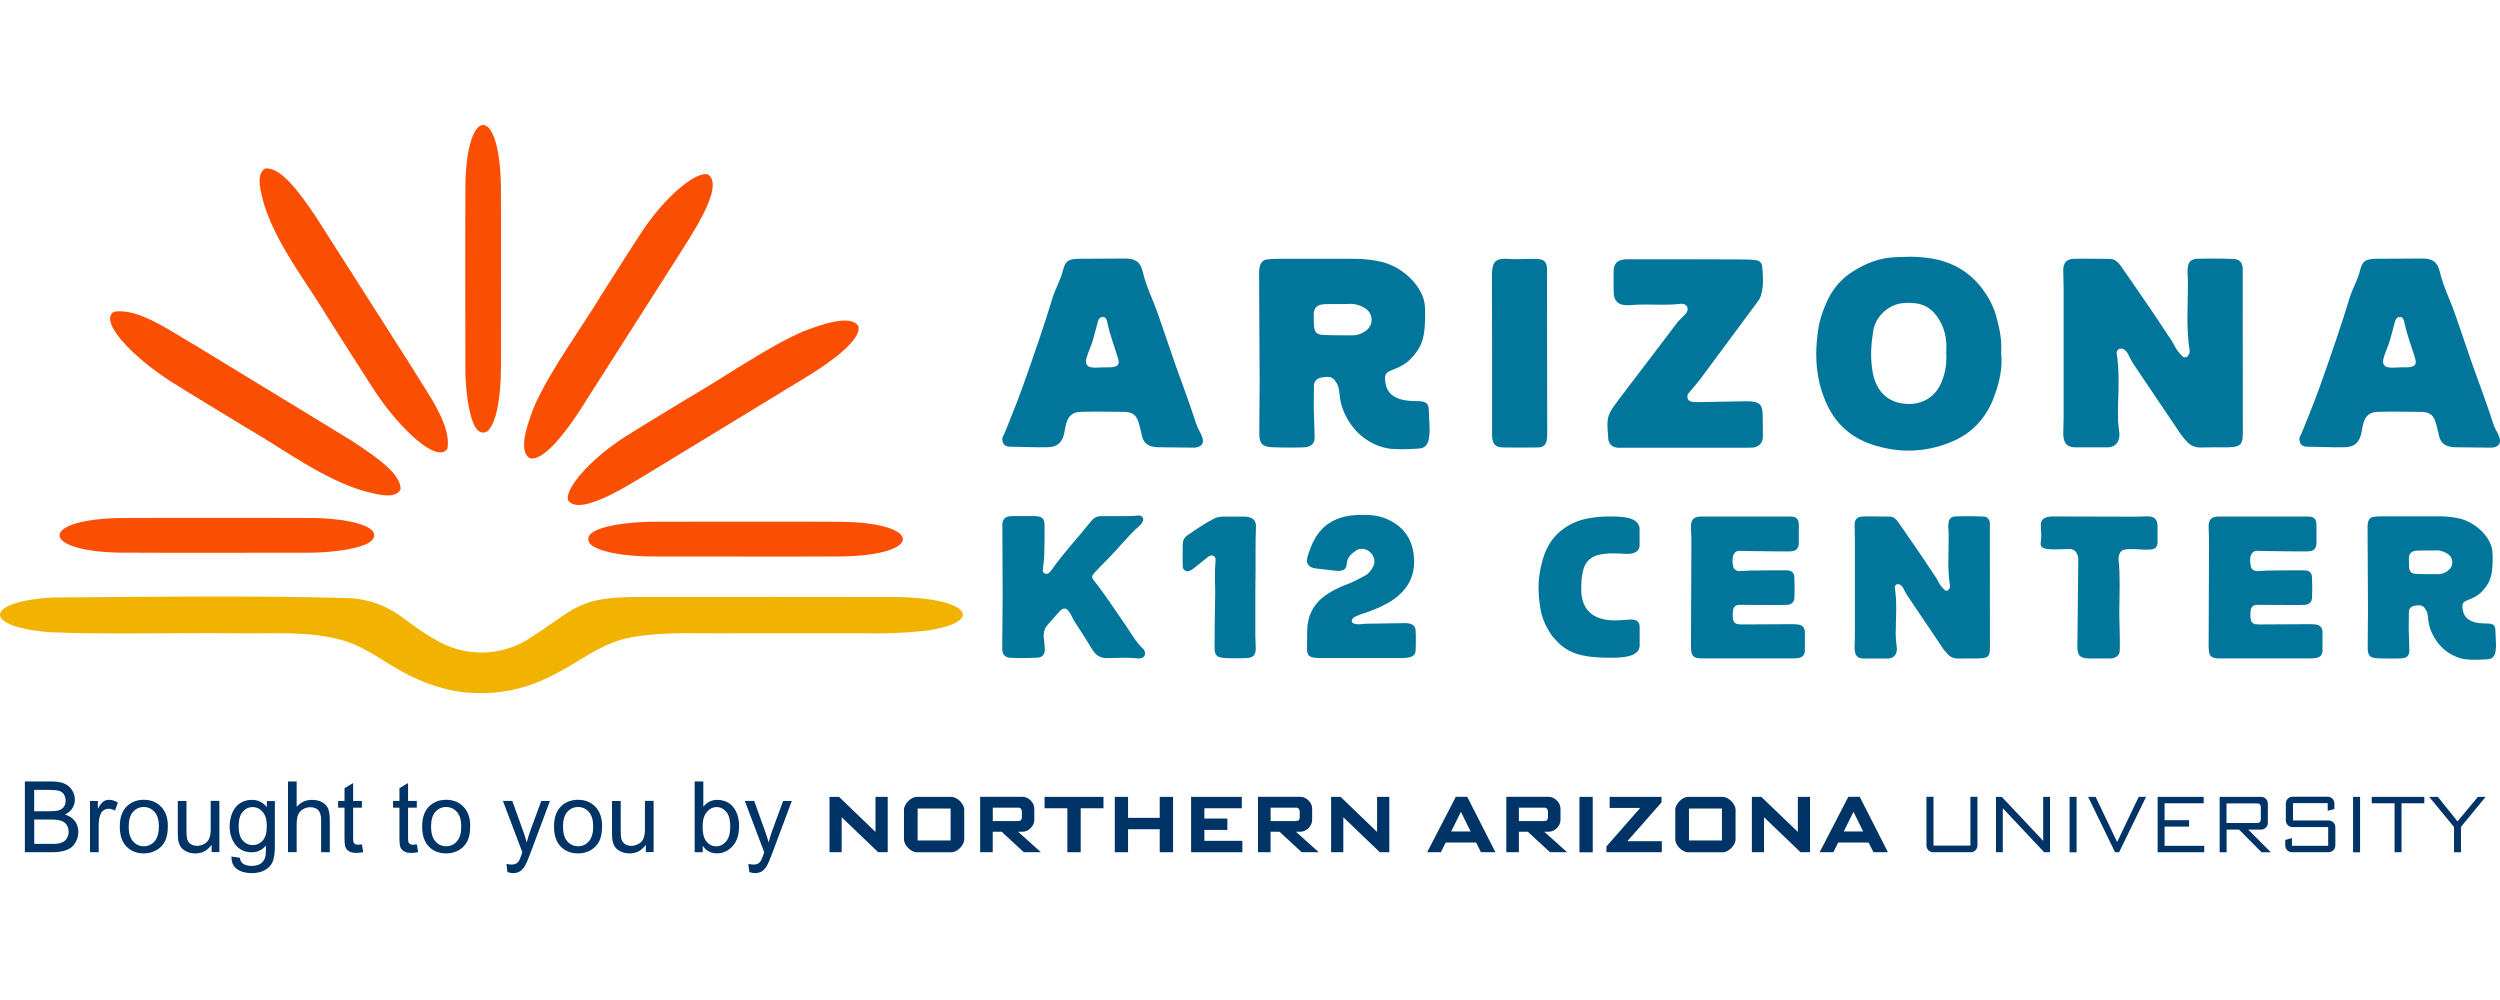 <?xml version="1.0" encoding="UTF-8"?><svg id="a" xmlns="http://www.w3.org/2000/svg" viewBox="0 0 360 144"><defs><style>.e{fill:#02769a;}.e,.f,.g,.h{stroke-width:0px;}.f{fill:#f1b300;}.f,.g{fill-rule:evenodd;}.g{fill:#fa4f03;isolation:isolate;opacity:1;}.h{fill:#036;}</style></defs><path class="e" d="M144.32,63.31c0-.18.02-.33.27-.8.28-.57,1-2.51,1.85-4.59.8-2.04,3.12-8.69,4.28-12.31,1.07-3.34.65-2.44,1.75-4.98.3-.72.4-.94.62-1.8.35-1.29.82-1.44,1.79-1.54.37-.03.58-.03.65-.03,2.69,0,4.91-.03,5.43-.03h1.14c1.94,0,2.24,1.1,2.47,1.97.65,2.57,1.44,3.79,2.37,6.57,2.99,8.79,2.19,6.35,3.41,9.76,1.65,4.59,1.65,4.78,1.77,5.11.38,1.19.65,1.47.79,1.79.15.33.32.72.32,1.04,0,.68-.6.99-1.32.99l-4.63-.05c-.4,0-.77,0-1.15-.07-.97-.15-1.47-.72-1.65-1.44-.1-.35-.35-1.54-.53-2.09-.4-1.25-1.04-1.44-2.02-1.5-.95-.03-1.92,0-3.16-.03-1.47-.03-2.37.03-3.12.03-1.17,0-1.79.58-2.1,1.62-.12.43-.22,1.04-.28,1.35-.27,1.45-1.05,2.09-2.34,2.12-1.84.05-3.66-.07-5.46-.07-.65,0-1.12-.35-1.12-1ZM160.47,52.82c.48-.13.62-.35.62-.67,0-.25-.1-.52-.15-.74-1.44-4.41-1.17-3.66-1.54-5.2-.1-.4-.35-.58-.6-.58-.18,0-.43.12-.55.3-.22.38-.72,2.72-1.07,3.66-.22.62-.8,1.87-.8,2.47,0,.28.12.75.77.84.64.1,1.1,0,1.64,0,.72,0,1.12.03,1.69-.08Z"/><path class="e" d="M199.93,64.57c-.99-.13-2.17-.6-3.14-1.25-1.32-.87-2.26-2-3.01-3.46-.68-1.35-.82-2.32-.94-3.54-.07-.55-.22-1.05-.63-1.55-.23-.32-.52-.5-1.02-.5-.28,0-.69.05-1.04.12-.57.13-.94.63-.94,1.1,0,1.05-.03,2.15-.03,3.21,0,.38.13,3.69.13,4.19,0,1.37-.89,1.5-1.82,1.54-.33,0-1,.02-1.75.02s-1.69-.02-2.56-.05c-1.32-.07-1.84-.43-1.84-1.94,0-3.22.05-6.32.05-7.13,0-1-.08-12.43-.08-16.09,0-.33.03-.65.12-.97.17-.5.43-.8.94-.9.5-.07,1.04-.1,1.54-.1h11.34c1.3,0,2.77.2,3.84.47,2.56.7,4.84,2.62,5.75,4.88.32.75.38,1.4.38,2.66,0,2.47-.25,3.78-.92,4.91-.47.79-1.12,1.47-1.49,1.8-1.04.9-2.39,1.25-2.89,1.54-.3.18-.48.43-.48.9,0,.18.02.43.08.79.18.94.6,1.5,1.29,1.9,1.12.65,2.49.62,3.49.65.79,0,1.4.22,1.44,1.14.03.87.13,2.62.13,3.02,0,.22-.03.75-.1,1.19-.12.79-.53,1.44-1.44,1.47-.84.03-1.52.1-2.31.1-.57,0-1.65-.03-2.1-.1ZM196.51,47.76c.65-.43,1-1,1-1.72,0-.63-.28-1.29-1.1-1.75-.37-.22-1.12-.53-1.84-.53-.22,0-.22.03-2.36.03h-.84c-.32,0-.6,0-.87.03-.89.1-1.32.62-1.32,1.4,0,.22,0,1.35.03,1.75.1,1.04.62,1.19,1.19,1.25.75.07,3.02.07,4.46.07.6,0,1.14-.23,1.64-.53Z"/><path class="e" d="M216.31,64.42c-.89,0-1.32-.47-1.42-1.32-.03-.18-.03-.37-.03-.58v-11.34c0-3.79,0-7.57-.02-11.31,0-1.92.27-2.61,1.95-2.61.2,0,.38.03.6.03.37.03.75.03,1.12.03.94,0,1.89-.07,2.79-.03,1.04.03,1.44.43,1.47,1.44.03.72,0,1.44,0,2.16l.03,21.47c0,.35,0,.65-.07,1-.1.65-.5,1.07-1.19,1.07-.89.02-1.75.02-2.62.02s-1.75,0-2.62-.02Z"/><path class="e" d="M231.6,63.23c-.03-.13-.03-.28-.03-.42-.07-.68-.1-1.22-.1-1.65,0-1.4.38-1.97,1.69-3.71,2.79-3.69,5.6-7.35,8.4-11.04.32-.4.72-.72,1.07-1.12.22-.22.4-.5.4-.79,0-.07-.03-.15-.05-.25-.17-.43-.57-.53-.97-.5-.82.1-1.67.13-2.47.13-.9,0-1.82-.03-2.69-.03-.75,0-1.5.03-2.26.1h-.25c-1.3,0-1.94-.57-1.97-1.82,0-.57-.02-1.09-.02-1.65s.02-1.12.02-1.65c.07-.9.57-1.37,1.5-1.47.25-.03.53-.03.79-.03,5.53,0,11.09,0,16.62.03.5,0,1.04.03,1.57.1.48.05.87.4.9.87.07.65.12,1.34.12,2.02s-.05,1.35-.25,2.04c-.08.4-.33.82-.62,1.19-2.76,3.73-5.5,7.43-8.25,11.13-.5.65-1.09,1.29-1.62,1.94-.13.15-.15.32-.15.47,0,.35.23.68.62.72.18.03.4.07.58.07,2.41-.03,4.81-.1,7.23-.13h.18c1.8.03,2.24.42,2.24,2.16,0,.97.03,1.94.03,2.91-.03.94-.5,1.44-1.4,1.6-.32.02-.65.02-.97.02h-18.56c-.72-.05-1.22-.52-1.34-1.2Z"/><path class="e" d="M269.44,63.96c-3.09-1.05-5.28-3.12-6.58-6.21-.94-2.22-1.32-4.46-1.32-6.75,0-1.09.1-2.22.25-3.34.22-1.65.79-3.19,1.47-4.63.82-1.65,2.05-3.02,3.63-3.99,1.84-1.15,3.84-1.94,6.03-2,.75-.03,1.5-.07,2.26-.07.48,0,.97.03,1.45.07,3.54.25,6.53,1.57,8.75,4.44.9,1.19,1.62,2.47,2.04,3.93.43,1.54.77,3.01.77,4.63,0,.28,0,.57-.02.85.05.37.05.75.05,1.15,0,1.72-.47,3.44-1.05,5.06-1.1,2.97-3.09,5.25-6.1,6.5-2.05.87-4.16,1.29-6.25,1.29-1.79,0-3.59-.32-5.38-.92ZM279.59,54.98c.47-1.1.69-2.26.69-3.44,0-.28,0-.53-.03-.82.03-.27.03-.52.03-.8,0-1.14-.22-2.26-.72-3.31-.87-1.72-2.12-2.91-4.18-2.97-.2-.03-.42-.03-.6-.03s-.37,0-.58.03c-2.1.08-4.09,1.84-4.44,3.94-.18,1.12-.32,2.27-.32,3.39,0,.89.07,1.72.22,2.61.53,2.92,2.37,4.59,5.26,4.59,2.17,0,3.89-1.2,4.68-3.19Z"/><path class="e" d="M314.89,63.56c-.25-.28-.53-.57-.75-.87l-6.97-10.34c-.28-.45-.5-.92-.75-1.39-.15-.3-.33-.52-.65-.68-.13-.07-.25-.08-.38-.08-.12,0-.25.02-.37.15-.13.1-.25.35-.22.47.22,1.4.28,2.81.28,4.23,0,1.52-.1,3.06-.1,4.58,0,.42.03.79.03,1.17.03.37.1.75.12,1.15.03.18.07.4.07.62,0,1.25-.75,1.85-1.72,1.85h-4.68c-1.25-.03-1.69-.7-1.69-2.07,0-.65.05-1.34.05-2.01v-18.78c0-.9-.05-1.8-.05-2.71.03-1,.43-1.5,1.4-1.57.58-.03,1.15-.03,1.75-.03,1.15,0,2.34.03,3.52.03.68,0,1.19.4,1.59.97,1.17,1.72,2.39,3.41,3.54,5.13,1.09,1.55,2.09,3.12,3.16,4.71.4.57.8,1.17,1.12,1.82.25.5.65.97,1.07,1.37.08.1.22.18.37.18.12,0,.25-.03.35-.12.12-.13.22-.32.3-.47.03-.13.03-.25.03-.38-.25-1.59-.32-3.16-.32-4.74,0-1.5.07-3.01.07-4.49,0-.5,0-1-.03-1.5,0-.18-.03-.38-.03-.6,0-.18.03-.37.03-.55.07-.89.5-1.32,1.39-1.35.72,0,1.47-.03,2.19-.03,1.02,0,2.06.03,3.09.07.77.03,1.15.47,1.25,1.25.02.32,0,.65,0,.97,0,7.68.02,15.37.02,23.05-.05,1.69-.52,1.85-2.74,1.85h-1.72c-.53,0-1.12.02-1.65.02-.79,0-1.44-.27-1.97-.87Z"/><path class="e" d="M331.1,63.31c0-.18.02-.33.27-.8.28-.57,1-2.51,1.85-4.59.8-2.04,3.12-8.69,4.28-12.31,1.07-3.34.65-2.44,1.75-4.98.3-.72.4-.94.62-1.8.35-1.29.82-1.44,1.79-1.54.37-.03.58-.03.65-.03,2.69,0,4.91-.03,5.43-.03h1.14c1.94,0,2.24,1.1,2.47,1.97.65,2.57,1.44,3.79,2.37,6.57,2.99,8.79,2.19,6.35,3.41,9.76,1.65,4.59,1.65,4.78,1.77,5.11.38,1.19.65,1.47.79,1.79.15.33.32.72.32,1.04,0,.68-.6.99-1.32.99l-4.63-.05c-.4,0-.77,0-1.15-.07-.97-.15-1.47-.72-1.65-1.44-.1-.35-.35-1.54-.53-2.09-.4-1.25-1.04-1.44-2.02-1.5-.95-.03-1.92,0-3.16-.03-1.47-.03-2.37.03-3.12.03-1.17,0-1.79.58-2.1,1.62-.12.43-.22,1.04-.28,1.35-.27,1.45-1.05,2.09-2.34,2.12-1.84.05-3.66-.07-5.46-.07-.65,0-1.12-.35-1.12-1ZM347.25,52.82c.48-.13.62-.35.62-.67,0-.25-.1-.52-.15-.74-1.44-4.41-1.17-3.66-1.54-5.2-.1-.4-.35-.58-.6-.58-.18,0-.43.12-.55.3-.22.38-.72,2.72-1.07,3.66-.22.62-.8,1.87-.8,2.47,0,.28.12.75.77.84.64.1,1.1,0,1.64,0,.72,0,1.12.03,1.69-.08Z"/><path class="e" d="M161.71,94.72c-.78,0-1.56.05-2.35.05-.99,0-1.62-.48-2.11-1.3-.81-1.3-1.59-2.59-2.43-3.84-.35-.49-.52-1.06-.87-1.55-.21-.31-.43-.45-.67-.45-.2,0-.42.13-.65.35l-1.76,1.98c-.45.5-.62,1.11-.57,1.77.06.58.14,1.17.16,1.76,0,.78-.38,1.2-1.16,1.22-.76.03-1.5.05-2.25.05-.48,0-.94,0-1.42-.03-.93-.03-1.31-.45-1.31-1.38l.06-7.65c0-.4-.04-6.97-.04-9.87v-.3c0-.59.33-1.08.89-1.16.3-.05.58-.06.89-.06h1.46c.49,0,.98,0,1.48.01,1.03.03,1.36.38,1.36,1.37,0,1.43,0,2.89-.05,4.35-.03.68-.14,1.36-.21,2.05,0,.19.05.38.26.47.1.05.16.08.26.08.35,0,.54-.31.7-.5,1.74-2.49,3.84-4.71,5.74-7.09.38-.47.83-.73,1.43-.73h3.27c.7,0,1.41,0,2.1-.09h.11c.21,0,.4.09.52.3.05.1.08.19.08.29,0,.14-.05.28-.15.4-.09.16-.2.33-.37.47-1.62,1.41-2.94,3.13-4.46,4.68-.68.7-1.38,1.38-2.05,2.11-.2.24-.33.4-.33.59,0,.16.1.33.29.57,1.66,2.08,3.06,4.3,4.58,6.47.78,1.11,1.42,2.35,2.45,3.3.21.19.3.45.3.69,0,.3-.19.55-.44.63-.19.05-.38.11-.57.09-.73-.09-1.48-.11-2.21-.11Z"/><path class="e" d="M176.11,94.72c-.89-.05-1.21-.44-1.21-1.36,0-2.48.03-4.83.08-7.33.03-1.01-.03-2-.03-3.01,0-.76.03-1.54.09-2.29v-.11c0-.21-.04-.43-.23-.54-.13-.08-.21-.1-.33-.1-.18,0-.35.08-.5.19-.63.54-1.31,1.04-1.95,1.56-.26.21-.54.42-.87.52-.33.09-.73-.14-.81-.48-.03-.09-.04-.2-.04-.3,0-1.06-.03-2.14.01-3.22.03-.48.24-.87.62-1.13,1.25-.87,2.49-1.71,3.86-2.43.44-.23.92-.3,1.41-.3h2.94c.16,0,.3,0,.44.03.89.14,1.32.59,1.27,1.48-.04,1.11-.06,2.22-.06,3.34v2.86c0,.96-.03,1.95-.03,3.01v6.54c0,.54.06,1.13.06,1.7,0,.92-.33,1.33-1.22,1.41-.52.03-1.06.03-1.57.03-.65,0-1.3,0-1.95-.05Z"/><path class="e" d="M188.21,93.2c0-.78.03-1.54.03-2.29,0-2.59,1.22-4.44,3.41-5.68.78-.44,1.55-.82,2.4-1.12.87-.31,1.66-.78,2.49-1.21.54-.28.89-.73,1.17-1.27.15-.28.21-.54.21-.79,0-.99-.92-1.81-1.76-1.81-.26,0-.57.04-.76.16-.7.47-1.36.96-1.46,1.9l-.06.45c-.15.42-.45.63-.88.65-.09,0-.19.03-.28.03-.11,0-.21-.03-.3-.03-1.02-.11-2.05-.21-3.07-.35-.73-.11-1.15-.52-1.15-1.13,0-.14.03-.28.06-.44.57-1.95,1.37-3.79,3.16-4.95,1.46-.94,3.06-1.18,4.76-1.18,1.25,0,2.44.1,3.57.62,2.19.97,3.49,2.59,3.81,5,.05.38.08.74.08,1.11,0,2.28-1.02,4.07-3,5.47-1.13.78-2.4,1.32-3.69,1.79-.5.18-1.04.31-1.51.54-.35.15-.76.31-.78.78,0,.29.4.45.99.45.3,0,.58-.05.89-.08,1.95-.03,3.9-.05,5.85-.09.18,0,.31.01.45.04.64.1.99.43,1.01,1.07.03.47.03.93.03,1.38s0,.94-.03,1.41c-.01.57-.3.87-.89,1.02-.28.06-.57.11-.87.11h-12.04c-1.54-.03-1.86-.26-1.86-1.57Z"/><path class="e" d="M223.69,91.8c-.89-1.13-1.6-2.61-1.84-3.98-.19-1.06-.3-2.14-.3-3.2,0-.99.11-1.98.33-2.97.62-2.84,1.84-5.06,4.86-6.42,1.1-.5,2.98-.86,4.93-.86.97,0,1.96,0,2.97.26.82.21,1.46.77,1.46,1.52v2.38c0,.73-.59,1.32-2.05,1.22-.65-.04-1.25-.06-1.76-.06-3.62,0-4.59,1.22-4.59,5.17,0,2.71,1.43,4.48,4.86,4.48.36,0,.89-.03,2.2-.13.94-.03,1.35.34,1.35,1.08v2.64c0,.63-.35,1.03-.89,1.32-.83.39-2.08.47-3.21.47-4.47,0-6.49-.7-8.31-2.94Z"/><path class="e" d="M243.5,93.36c0-2.9.06-13.3.06-15.61,0-.64-.06-1.27-.06-1.94,0-1.03.43-1.43,1.52-1.43h12.81c.81,0,1.2.35,1.2,1.16v2.59c0,.89-.38,1.27-1.33,1.27h-1.98c-2.27,0-5.05-.08-5.24-.08-.42,0-.74.24-.89.63-.09.26-.11.54-.11.81,0,.3.05.64.14.94.1.3.45.54.87.54.53,0,1.04-.08,1.54-.08,1.32-.03,2.43-.03,5.25-.03.82,0,1.11.45,1.11,1.07.05,1.03.05,1.9,0,2.93-.03.54-.4.89-.94.97-.3.05-4.41,0-6.63,0h-.43c-.49,0-.81.38-.84.87-.03.19-.03.35-.03.59,0,1.13.25,1.36,1.36,1.36,2.45,0,4.86-.04,7.27-.04.29,0,.57.03.86.06.54.1.87.45.89,1.02.01.47.01,2.28,0,2.77-.03.64-.4.97-1.04,1.04-.33.04-.68.04-1.03.04h-12.95c-1.03-.04-1.36-.39-1.36-1.47Z"/><path class="e" d="M280.46,94.18c-.19-.21-.4-.43-.57-.65l-5.25-7.79c-.21-.34-.38-.69-.57-1.04-.11-.23-.25-.39-.49-.52-.1-.05-.19-.06-.29-.06-.09,0-.19.01-.28.11-.1.08-.19.26-.16.35.16,1.06.21,2.11.21,3.18,0,1.15-.08,2.3-.08,3.45,0,.31.03.59.03.88.03.28.08.57.09.87.03.14.05.3.05.47,0,.94-.57,1.4-1.3,1.4h-3.52c-.94-.03-1.27-.53-1.27-1.56,0-.49.04-1.01.04-1.51v-14.15c0-.68-.04-1.36-.04-2.04.03-.76.33-1.13,1.06-1.18.44-.03.87-.03,1.32-.03.87,0,1.76.03,2.66.03.52,0,.89.3,1.2.73.88,1.3,1.8,2.57,2.67,3.86.82,1.17,1.57,2.35,2.38,3.55.3.43.6.88.84,1.37.19.38.49.73.81,1.03.06.08.16.14.28.14.09,0,.19-.03.26-.09.09-.1.16-.24.23-.35.03-.1.03-.19.03-.29-.19-1.2-.24-2.38-.24-3.57,0-1.13.05-2.27.05-3.39,0-.38,0-.76-.03-1.13,0-.14-.03-.29-.03-.45,0-.14.03-.28.03-.42.05-.67.38-.99,1.04-1.02.54,0,1.11-.03,1.65-.03.77,0,1.55.03,2.33.05.58.03.87.35.94.94.01.24,0,.49,0,.73,0,5.79.01,11.58.01,17.37-.04,1.27-.39,1.4-2.06,1.4h-1.3c-.4,0-.84.01-1.25.01-.59,0-1.08-.2-1.49-.65Z"/><path class="e" d="M299.14,93.2c0-1.75.13-10.35.13-12.49v-.3c-.08-.75-.45-1.35-1.27-1.35-.73,0-1.22.05-1.98.05-.33,0-.69,0-1.02-.03-.7-.09-1.15-.21-1.15-.82,0-.08,0-.14.03-.21.04-.3.06-.64.06-.94,0-.49-.06-1.03-.06-1.55,0-.7.44-1.06,1.25-1.16.19-.03.38-.03.58-.03,4.08,0,7.92.03,11.98.03.59,0,.94-.05,1.54-.05,1.01,0,1.43.43,1.46,1.43v2.19c0,.94-.43,1.16-1.35,1.18-.82.03-1.43-.08-2.25-.08-.4,0-.81,0-1.18.08-.57.09-.82.68-.84,1.27v.14c.14,1.27.16,2.54.16,3.84s-.05,2.71-.05,4.07c0,.45.03.92.03,1.37.03,1.03.05,2.05.05,3.08,0,.3,0,.59-.03.89-.05.49-.38.78-.82.92-.24.08-.5.09-.73.09h-2.81c-1.35-.04-1.72-.39-1.72-1.64Z"/><path class="e" d="M318.04,93.36c0-2.9.06-13.3.06-15.61,0-.64-.06-1.27-.06-1.94,0-1.03.43-1.43,1.52-1.43h12.81c.81,0,1.2.35,1.2,1.16v2.59c0,.89-.38,1.27-1.33,1.27h-1.98c-2.27,0-5.05-.08-5.24-.08-.42,0-.74.24-.89.63-.09.26-.11.54-.11.81,0,.3.05.64.14.94.1.3.45.54.87.54.53,0,1.04-.08,1.54-.08,1.32-.03,2.43-.03,5.25-.03.82,0,1.11.45,1.11,1.07.05,1.03.05,1.9,0,2.93-.03.54-.4.89-.94.97-.3.05-4.41,0-6.63,0h-.43c-.49,0-.81.38-.84.87-.03.19-.03.35-.03.59,0,1.13.25,1.36,1.36,1.36,2.45,0,4.86-.04,7.27-.04.29,0,.57.03.86.06.54.1.87.45.89,1.02.01.47.01,2.28,0,2.77-.03.64-.4.97-1.04,1.04-.33.04-.68.04-1.03.04h-12.95c-1.03-.04-1.36-.39-1.36-1.47Z"/><path class="e" d="M354.95,94.93c-.74-.1-1.64-.45-2.37-.94-.99-.65-1.7-1.51-2.27-2.61-.52-1.02-.62-1.75-.7-2.67-.05-.42-.16-.79-.48-1.17-.18-.24-.39-.38-.77-.38-.21,0-.52.04-.78.09-.43.1-.7.48-.7.83,0,.79-.03,1.62-.03,2.42,0,.29.1,2.78.1,3.16,0,1.03-.67,1.13-1.37,1.16-.25,0-.76.01-1.32.01s-1.27-.01-1.93-.04c-.99-.05-1.38-.33-1.38-1.46,0-2.43.04-4.76.04-5.37,0-.76-.06-9.36-.06-12.12,0-.25.03-.49.09-.73.13-.38.33-.6.7-.68.38-.05.78-.08,1.16-.08h8.55c.98,0,2.09.15,2.89.35,1.93.53,3.65,1.98,4.33,3.68.24.57.29,1.06.29,2,0,1.86-.19,2.84-.69,3.7-.35.59-.84,1.11-1.12,1.36-.78.68-1.8.94-2.18,1.16-.23.14-.36.33-.36.68,0,.14.01.33.06.59.14.7.45,1.13.97,1.43.84.49,1.88.47,2.63.49.59,0,1.06.16,1.08.86.03.65.1,1.98.1,2.28,0,.16-.03.57-.08.89-.09.59-.4,1.08-1.08,1.11-.63.03-1.15.08-1.74.08-.43,0-1.25-.03-1.59-.08ZM352.37,82.27c.49-.33.76-.76.76-1.3,0-.48-.21-.97-.83-1.32-.28-.16-.84-.4-1.38-.4-.16,0-.16.03-1.77.03h-.63c-.24,0-.45,0-.65.03-.67.08-.99.47-.99,1.06,0,.16,0,1.02.03,1.32.08.78.47.89.89.94.57.05,2.28.05,3.36.05.45,0,.86-.18,1.23-.4Z"/><g id="b"><path id="c" class="g" d="M57.66,70.52c-.81,1.51-3.82.54-5.34.17-5.84-1.75-11.25-5.86-16.72-9.02-3.65-2.24-7.39-4.47-11.01-6.74-5.54-3.57-10.36-8.62-8.22-10.02,3.44-.69,8.29,2.85,11.79,4.85,1.89,1.15,3.96,2.42,6.27,3.82,5.44,3.31,11.56,7.03,16.21,9.89,3.8,2.46,7.15,4.88,7.04,7.01v.04ZM38.22,24.25c-1.54.79-.56,3.74-.18,5.23.4,1.24.88,2.44,1.45,3.61,2.02,4.26,5.21,8.48,7.78,12.74,2.29,3.57,4.58,7.23,6.89,10.77,3.65,5.41,8.81,10.12,10.25,8.04.7-3.36-2.91-8.1-4.96-11.53-4.24-6.63-9.98-15.68-14.02-21.98-2.51-3.72-4.99-6.99-7.17-6.88h-.04ZM70.21,62.09c-2.8,1.67-3.25-7.43-3.2-9.16,0-7.71-.04-18.55.01-26.46.22-11.33,4.94-11.36,5.11.28.04,7.38,0,18.39.01,25.73.04,5.19-.82,8.63-1.9,9.57l-.03.03ZM76.31,65.99c-1.99-1.1.06-6.02.75-7.77,2.41-5.26,6.63-10.92,9.77-16.11,1.94-3.01,3.82-6.07,5.8-9.04,3.44-5.08,7.83-8.57,9.37-7.92,2.46,1.79-2.92,9.39-4.5,11.99-4.23,6.63-9.97,15.66-14.01,21.97-2.16,3.34-5.23,7.26-7.15,6.89h-.04ZM123.62,46.99c-1.13-1.95-6.16.06-7.95.73-5.38,2.36-11.17,6.49-16.48,9.55-3.07,1.89-6.21,3.74-9.25,5.67-5.2,3.36-8.77,7.66-8.1,9.16,1.83,2.4,9.6-2.85,12.26-4.4,6.78-4.14,16.02-9.75,22.47-13.69,3.42-2.11,7.42-5.12,7.05-6.99v-.04ZM84.92,78.26c-1.71-2.74,7.6-3.18,9.37-3.13,7.89,0,18.98-.04,27.06.01,11.59.21,11.62,4.83-.29,4.99-7.55.04-18.82,0-26.32.01-5.31.04-8.82-.8-9.79-1.86l-.03-.03ZM53.67,76.46c1.71,2.73-7.6,3.18-9.37,3.13-7.89,0-18.98.04-27.06-.01-11.59-.21-11.62-4.83.29-4.99,7.55-.04,18.81,0,26.32-.01,5.31-.04,8.82.8,9.79,1.86l.03.03Z"/></g><path id="d" class="f" d="M138.48,88.01c.8,1.06-1.06,2.25-5.18,2.82-3.06.33-6.15.45-9.23.36h-17.73c-5.14.09-10.08-.29-15.01.51-4.87.75-7.71,3.65-12.33,5.83-4.21,2.09-8.98,2.77-13.6,1.95-2.04-.4-4.02-1.06-5.9-1.96-3.93-1.83-6.28-4.16-10.09-5.3-5.07-1.44-10.25-.92-15.61-1.03-8.41-.09-18.54.2-26.57-.15-9.72-.74-9.64-4.4.27-5,12.58-.1,29.99-.3,42.93.09,2.15.14,4.23.76,6.09,1.83,2.18,1.34,3.83,2.9,6.22,4.17,4.04,2.44,9.1,2.45,13.15.02,7.18-4.51,7.07-6.25,16.6-6.19,10.31,0,26.89-.02,36.66.01,5.17.06,8.5.97,9.3,2.02l.02.03Z"/><polygon class="h" points="126.46 122.72 121.2 117.68 121.2 122.72 119.45 122.72 119.45 114.75 120.82 114.75 126.07 119.8 126.07 114.75 127.83 114.75 127.83 122.72 126.46 122.72 126.46 122.72"/><path class="h" d="M136.89,116.43h-4.75v4.6h4.75v-4.6h0ZM136.99,122.73h-4.96c-.84,0-1.86-1-1.86-1.86v-4.26c0-.85,1.01-1.86,1.86-1.86h4.96c.84,0,1.86,1,1.86,1.86v4.26c0,.85-1.01,1.86-1.86,1.86"/><path class="h" d="M147.15,116.88c0-.32-.18-.58-.5-.58h-3.69v1.93h3.69c.32,0,.5-.2.5-.52v-.82h0ZM147.43,122.72l-3.19-2.95h-1.29v2.95h-1.81v-7.98h6.11c.85,0,1.69.83,1.69,1.69v1.65c0,.86-.83,1.69-1.69,1.69h-.65l3.29,2.95h-2.46Z"/><polygon class="h" points="155.62 116.39 155.62 122.72 153.7 122.72 153.7 116.39 150.42 116.39 150.42 114.75 158.9 114.75 158.9 116.39 155.62 116.39 155.62 116.39"/><polygon class="h" points="167 122.72 167 119.41 162.44 119.41 162.44 122.72 160.53 122.72 160.53 114.75 162.44 114.75 162.44 117.77 167 117.77 167 114.75 168.92 114.75 168.92 122.72 167 122.72 167 122.72"/><polygon class="h" points="171.52 122.72 171.52 114.75 178.82 114.75 178.82 116.39 173.43 116.39 173.43 117.87 176.74 117.87 176.74 119.51 173.43 119.51 173.43 121.08 178.9 121.08 178.9 122.72 171.52 122.72 171.52 122.72"/><path class="h" d="M187.16,116.88c0-.32-.18-.58-.5-.58h-3.69v1.93h3.69c.32,0,.5-.2.5-.52v-.82h0ZM187.44,122.72l-3.19-2.95h-1.29v2.95h-1.81v-7.98h6.11c.85,0,1.69.83,1.69,1.69v1.65c0,.86-.83,1.69-1.69,1.69h-.65l3.29,2.95h-2.46Z"/><polygon class="h" points="198.69 122.72 193.44 117.68 193.44 122.72 191.68 122.72 191.68 114.75 193.05 114.75 198.3 119.8 198.3 114.75 200.06 114.75 200.06 122.72 198.69 122.72 198.69 122.72"/><path class="h" d="M210.37,116.9l-1.4,2.83h2.8l-1.4-2.83h0ZM213.26,122.72l-.7-1.4h-4.38l-.7,1.4h-1.97l4.13-7.98h1.64l4.06,7.98h-2.08Z"/><path class="h" d="M222.91,116.88c0-.32-.18-.58-.5-.58h-3.69v1.93h3.69c.32,0,.5-.2.5-.52v-.82h0ZM223.2,122.72l-3.19-2.95h-1.29v2.95h-1.81v-7.98h6.11c.85,0,1.69.83,1.69,1.69v1.65c0,.86-.83,1.69-1.69,1.69h-.65l3.29,2.95h-2.46Z"/><polygon class="h" points="227.44 114.75 229.35 114.75 229.35 122.73 227.44 122.73 227.44 114.75 227.44 114.75"/><polygon class="h" points="231.33 122.72 231.33 121.88 236.19 116.34 231.79 116.34 231.79 114.75 239.26 114.75 239.26 115.54 234.34 121.13 239.3 121.13 239.3 122.72 231.33 122.72 231.33 122.72"/><path class="h" d="M247.96,116.43h-4.75v4.6h4.75v-4.6h0ZM248.06,122.73h-4.96c-.84,0-1.86-1-1.86-1.86v-4.26c0-.85,1.01-1.86,1.86-1.86h4.96c.84,0,1.86,1,1.86,1.86v4.26c0,.85-1.01,1.86-1.86,1.86"/><polygon class="h" points="259.27 122.72 254.02 117.68 254.02 122.72 252.27 122.72 252.27 114.75 253.63 114.75 258.89 119.8 258.89 114.75 260.64 114.75 260.64 122.72 259.27 122.72 259.27 122.72"/><path class="h" d="M266.9,116.9l-1.4,2.83h2.8l-1.4-2.83h0ZM269.78,122.72l-.7-1.4h-4.38l-.7,1.4h-1.97l4.13-7.98h1.64l4.06,7.98h-2.09Z"/><path class="h" d="M283.79,122.72h-5.41c-.54,0-.97-.43-.97-.97v-7.01h1.01v7.03h5.32v-7.03h1.01v7.01c0,.54-.43.97-.97.97"/><polygon class="h" points="294.36 122.72 288.4 116.38 288.4 122.72 287.42 122.72 287.42 114.75 288.26 114.75 294.22 121.08 294.22 114.75 295.2 114.75 295.2 122.72 294.36 122.72 294.36 122.72"/><polygon class="h" points="298.02 114.75 299.03 114.75 299.03 122.73 298.02 122.73 298.02 114.75 298.02 114.75"/><polygon class="h" points="305.15 122.72 304.57 122.72 300.69 114.75 301.77 114.75 304.87 121.25 307.97 114.75 309.03 114.75 305.15 122.72 305.15 122.72"/><polygon class="h" points="310.7 122.72 310.7 114.75 317.33 114.75 317.33 115.67 311.7 115.67 311.7 118.11 315.23 118.11 315.23 119.03 311.7 119.03 311.7 121.8 317.41 121.8 317.41 122.72 310.7 122.72 310.7 122.72"/><path class="h" d="M325.56,116.27c0-.32-.15-.58-.47-.58h-4.47v2.82h4.47c.32,0,.47-.26.47-.58v-1.65h0ZM325.67,122.73l-3.25-3.27h-1.79v3.27h-1v-7.98h5.97c.54,0,.97.43.97.97v2.77c0,.54-.43.97-.97.97h-1.86l3.26,3.27h-1.33Z"/><path class="h" d="M335.32,122.72h-5.27c-.54,0-.97-.43-.97-.97v-.8l.96-.26v1.1h5.22v-2.69h-5.13c-.54,0-.97-.43-.97-.97v-2.43c0-.54.43-.97.97-.97h5.05c.54,0,.97.43.97.97v.8l-.96.26v-1.11h-5v2.5h5.13c.54,0,.97.43.97.97v2.62c0,.54-.43.97-.97.97"/><polygon class="h" points="338.84 114.75 339.85 114.75 339.85 122.73 338.84 122.73 338.84 114.75 338.84 114.75"/><polygon class="h" points="345.82 115.67 345.82 122.72 344.82 122.72 344.82 115.67 341.53 115.67 341.53 114.75 349.1 114.75 349.1 115.67 345.82 115.67 345.82 115.67"/><polygon class="h" points="354.38 119.07 354.38 122.73 353.38 122.73 353.38 119.09 349.81 114.75 351.05 114.75 353.88 118.28 356.82 114.75 357.93 114.75 354.38 119.07 354.38 119.07"/><path class="h" d="M3.58,122.72v-10.19h3.82c.78,0,1.4.1,1.87.31.47.21.84.52,1.11.95.27.43.4.88.4,1.35,0,.44-.12.84-.35,1.23-.24.38-.59.69-1.07.93.62.18,1.09.49,1.42.93s.5.95.5,1.54c0,.48-.1.92-.3,1.33-.2.41-.45.73-.75.95-.3.22-.67.39-1.12.5-.45.11-.99.17-1.64.17h-3.89ZM4.93,116.82h2.2c.6,0,1.03-.04,1.29-.12.34-.1.6-.27.77-.51.17-.24.26-.53.26-.89,0-.34-.08-.64-.24-.89-.16-.26-.39-.43-.7-.53-.3-.09-.82-.14-1.55-.14h-2.04v3.08ZM4.93,121.52h2.54c.44,0,.74-.02.92-.05.31-.05.57-.15.78-.28.21-.13.38-.32.51-.57.13-.25.2-.53.2-.86,0-.38-.1-.71-.29-.99-.19-.28-.46-.48-.81-.59s-.84-.17-1.49-.17h-2.36v3.5Z"/><path class="h" d="M12.96,122.72v-7.38h1.13v1.12c.29-.52.55-.87.8-1.04s.51-.25.8-.25c.42,0,.85.13,1.29.4l-.43,1.16c-.31-.18-.61-.27-.92-.27-.27,0-.52.08-.74.25-.22.16-.37.39-.47.68-.14.44-.21.93-.21,1.46v3.87h-1.25Z"/><path class="h" d="M17.25,119.03c0-1.37.38-2.38,1.14-3.04.64-.55,1.41-.82,2.32-.82,1.01,0,1.84.33,2.49,1,.64.67.97,1.58.97,2.76,0,.95-.14,1.7-.43,2.24s-.7.97-1.24,1.27-1.14.45-1.78.45c-1.03,0-1.87-.33-2.51-.99s-.96-1.62-.96-2.86ZM18.53,119.03c0,.95.21,1.65.62,2.12s.93.71,1.56.71,1.14-.24,1.55-.71.62-1.19.62-2.16c0-.91-.21-1.6-.62-2.07-.42-.47-.93-.71-1.55-.71s-1.14.23-1.56.7c-.41.47-.62,1.18-.62,2.12Z"/><path class="h" d="M30.47,122.72v-1.08c-.57.83-1.36,1.25-2.34,1.25-.44,0-.84-.08-1.22-.25-.38-.17-.66-.38-.84-.63-.18-.25-.31-.56-.39-.93-.05-.25-.08-.63-.08-1.17v-4.57h1.25v4.09c0,.65.03,1.09.08,1.32.08.33.25.59.5.77.26.19.57.28.95.28s.73-.1,1.06-.29c.33-.19.56-.45.7-.79.14-.33.2-.81.2-1.44v-3.96h1.25v7.38h-1.12Z"/><path class="h" d="M33.32,123.34l1.22.18c.05.38.19.65.42.82.31.23.73.35,1.27.35.58,0,1.03-.12,1.34-.35.31-.23.53-.56.64-.97.06-.25.09-.79.09-1.61-.55.64-1.23.97-2.04.97-1.01,0-1.8-.37-2.36-1.1-.56-.73-.83-1.61-.83-2.63,0-.7.13-1.35.38-1.95.25-.6.62-1.06,1.11-1.38.48-.32,1.05-.49,1.71-.49.87,0,1.59.35,2.16,1.06v-.89h1.15v6.38c0,1.15-.12,1.96-.35,2.44-.23.48-.6.86-1.11,1.14s-1.13.42-1.87.42c-.88,0-1.59-.2-2.13-.59-.54-.4-.8-.99-.79-1.79ZM34.36,118.9c0,.97.19,1.68.58,2.12s.87.67,1.45.67,1.06-.22,1.45-.66c.39-.44.58-1.14.58-2.08s-.2-1.58-.6-2.04c-.4-.46-.88-.69-1.45-.69s-1.03.23-1.42.68c-.39.45-.58,1.12-.58,2.01Z"/><path class="h" d="M41.47,122.72v-10.19h1.25v3.66c.58-.68,1.32-1.01,2.21-1.01.55,0,1.02.11,1.43.32.4.22.69.51.87.89.17.38.26.93.26,1.65v4.68h-1.25v-4.68c0-.62-.14-1.08-.41-1.37-.27-.29-.65-.43-1.15-.43-.37,0-.72.1-1.05.29-.33.19-.56.45-.7.78-.14.33-.21.78-.21,1.36v4.04h-1.25Z"/><path class="h" d="M52.12,121.61l.18,1.1c-.35.07-.67.11-.95.11-.45,0-.81-.07-1.06-.22s-.43-.33-.53-.57c-.1-.23-.15-.73-.15-1.48v-4.25h-.92v-.97h.92v-1.83l1.24-.75v2.58h1.26v.97h-1.26v4.32c0,.36.02.59.07.69s.12.18.22.24c.1.06.24.09.43.09.14,0,.32-.02.55-.05Z"/><path class="h" d="M60.03,121.61l.18,1.1c-.35.07-.67.11-.95.11-.45,0-.81-.07-1.06-.22s-.43-.33-.53-.57c-.1-.23-.15-.73-.15-1.48v-4.25h-.92v-.97h.92v-1.83l1.24-.75v2.58h1.26v.97h-1.26v4.32c0,.36.02.59.07.69s.12.18.22.24c.1.06.24.09.43.09.14,0,.32-.02.55-.05Z"/><path class="h" d="M60.79,119.03c0-1.37.38-2.38,1.14-3.04.64-.55,1.41-.82,2.32-.82,1.01,0,1.84.33,2.49,1,.64.67.97,1.58.97,2.76,0,.95-.14,1.7-.43,2.24s-.7.97-1.24,1.27-1.14.45-1.78.45c-1.03,0-1.87-.33-2.51-.99s-.96-1.62-.96-2.86ZM62.07,119.03c0,.95.21,1.65.62,2.12s.93.71,1.56.71,1.14-.24,1.55-.71.62-1.19.62-2.16c0-.91-.21-1.6-.62-2.07-.42-.47-.93-.71-1.55-.71s-1.14.23-1.56.7c-.41.47-.62,1.18-.62,2.12Z"/><path class="h" d="M73.07,125.57l-.14-1.18c.27.07.51.11.72.11.28,0,.5-.05.67-.14.17-.09.3-.22.41-.39.08-.13.21-.44.38-.93.02-.07.06-.17.11-.31l-2.8-7.4h1.35l1.54,4.28c.2.54.38,1.11.54,1.71.14-.57.32-1.14.51-1.68l1.58-4.3h1.25l-2.81,7.51c-.3.81-.54,1.37-.7,1.68-.22.41-.48.71-.76.91-.29.19-.63.29-1.03.29-.24,0-.51-.05-.81-.15Z"/><path class="h" d="M79.78,119.03c0-1.37.38-2.38,1.14-3.04.64-.55,1.41-.82,2.32-.82,1.01,0,1.84.33,2.49,1,.64.67.97,1.58.97,2.76,0,.95-.14,1.7-.43,2.24s-.7.97-1.24,1.27-1.14.45-1.78.45c-1.03,0-1.87-.33-2.51-.99s-.96-1.62-.96-2.86ZM81.07,119.03c0,.95.21,1.65.62,2.12s.93.71,1.56.71,1.14-.24,1.55-.71.62-1.19.62-2.16c0-.91-.21-1.6-.62-2.07-.42-.47-.93-.71-1.55-.71s-1.14.23-1.56.7c-.41.47-.62,1.18-.62,2.12Z"/><path class="h" d="M93,122.72v-1.08c-.57.83-1.36,1.25-2.34,1.25-.44,0-.84-.08-1.22-.25-.38-.17-.66-.38-.84-.63-.18-.25-.31-.56-.39-.93-.05-.25-.08-.63-.08-1.17v-4.57h1.25v4.09c0,.65.03,1.09.08,1.32.08.33.25.59.5.77.26.19.57.28.95.28s.73-.1,1.06-.29c.33-.19.56-.45.7-.79.14-.33.2-.81.2-1.44v-3.96h1.25v7.38h-1.12Z"/><path class="h" d="M101.19,122.72h-1.16v-10.19h1.25v3.64c.53-.66,1.2-.99,2.02-.99.45,0,.88.09,1.29.27.41.18.74.44,1,.77.26.33.47.73.62,1.2.15.47.22.97.22,1.5,0,1.27-.31,2.24-.94,2.93-.63.69-1.38,1.03-2.25,1.03s-1.56-.36-2.05-1.09v.93ZM101.18,118.98c0,.88.12,1.53.36,1.92.39.64.93.97,1.6.97.55,0,1.02-.24,1.42-.71s.6-1.18.6-2.12-.19-1.68-.57-2.13-.84-.69-1.39-.69-1.02.24-1.42.71c-.4.48-.6,1.16-.6,2.06Z"/><path class="h" d="M107.9,125.57l-.14-1.18c.27.07.51.11.72.11.28,0,.5-.05.67-.14.17-.09.3-.22.41-.39.08-.13.21-.44.38-.93.02-.07.06-.17.11-.31l-2.8-7.4h1.35l1.54,4.28c.2.54.38,1.11.54,1.71.14-.57.32-1.14.51-1.68l1.58-4.3h1.25l-2.81,7.51c-.3.81-.54,1.37-.7,1.68-.22.41-.48.71-.76.91-.29.19-.63.29-1.03.29-.24,0-.51-.05-.81-.15Z"/></svg>